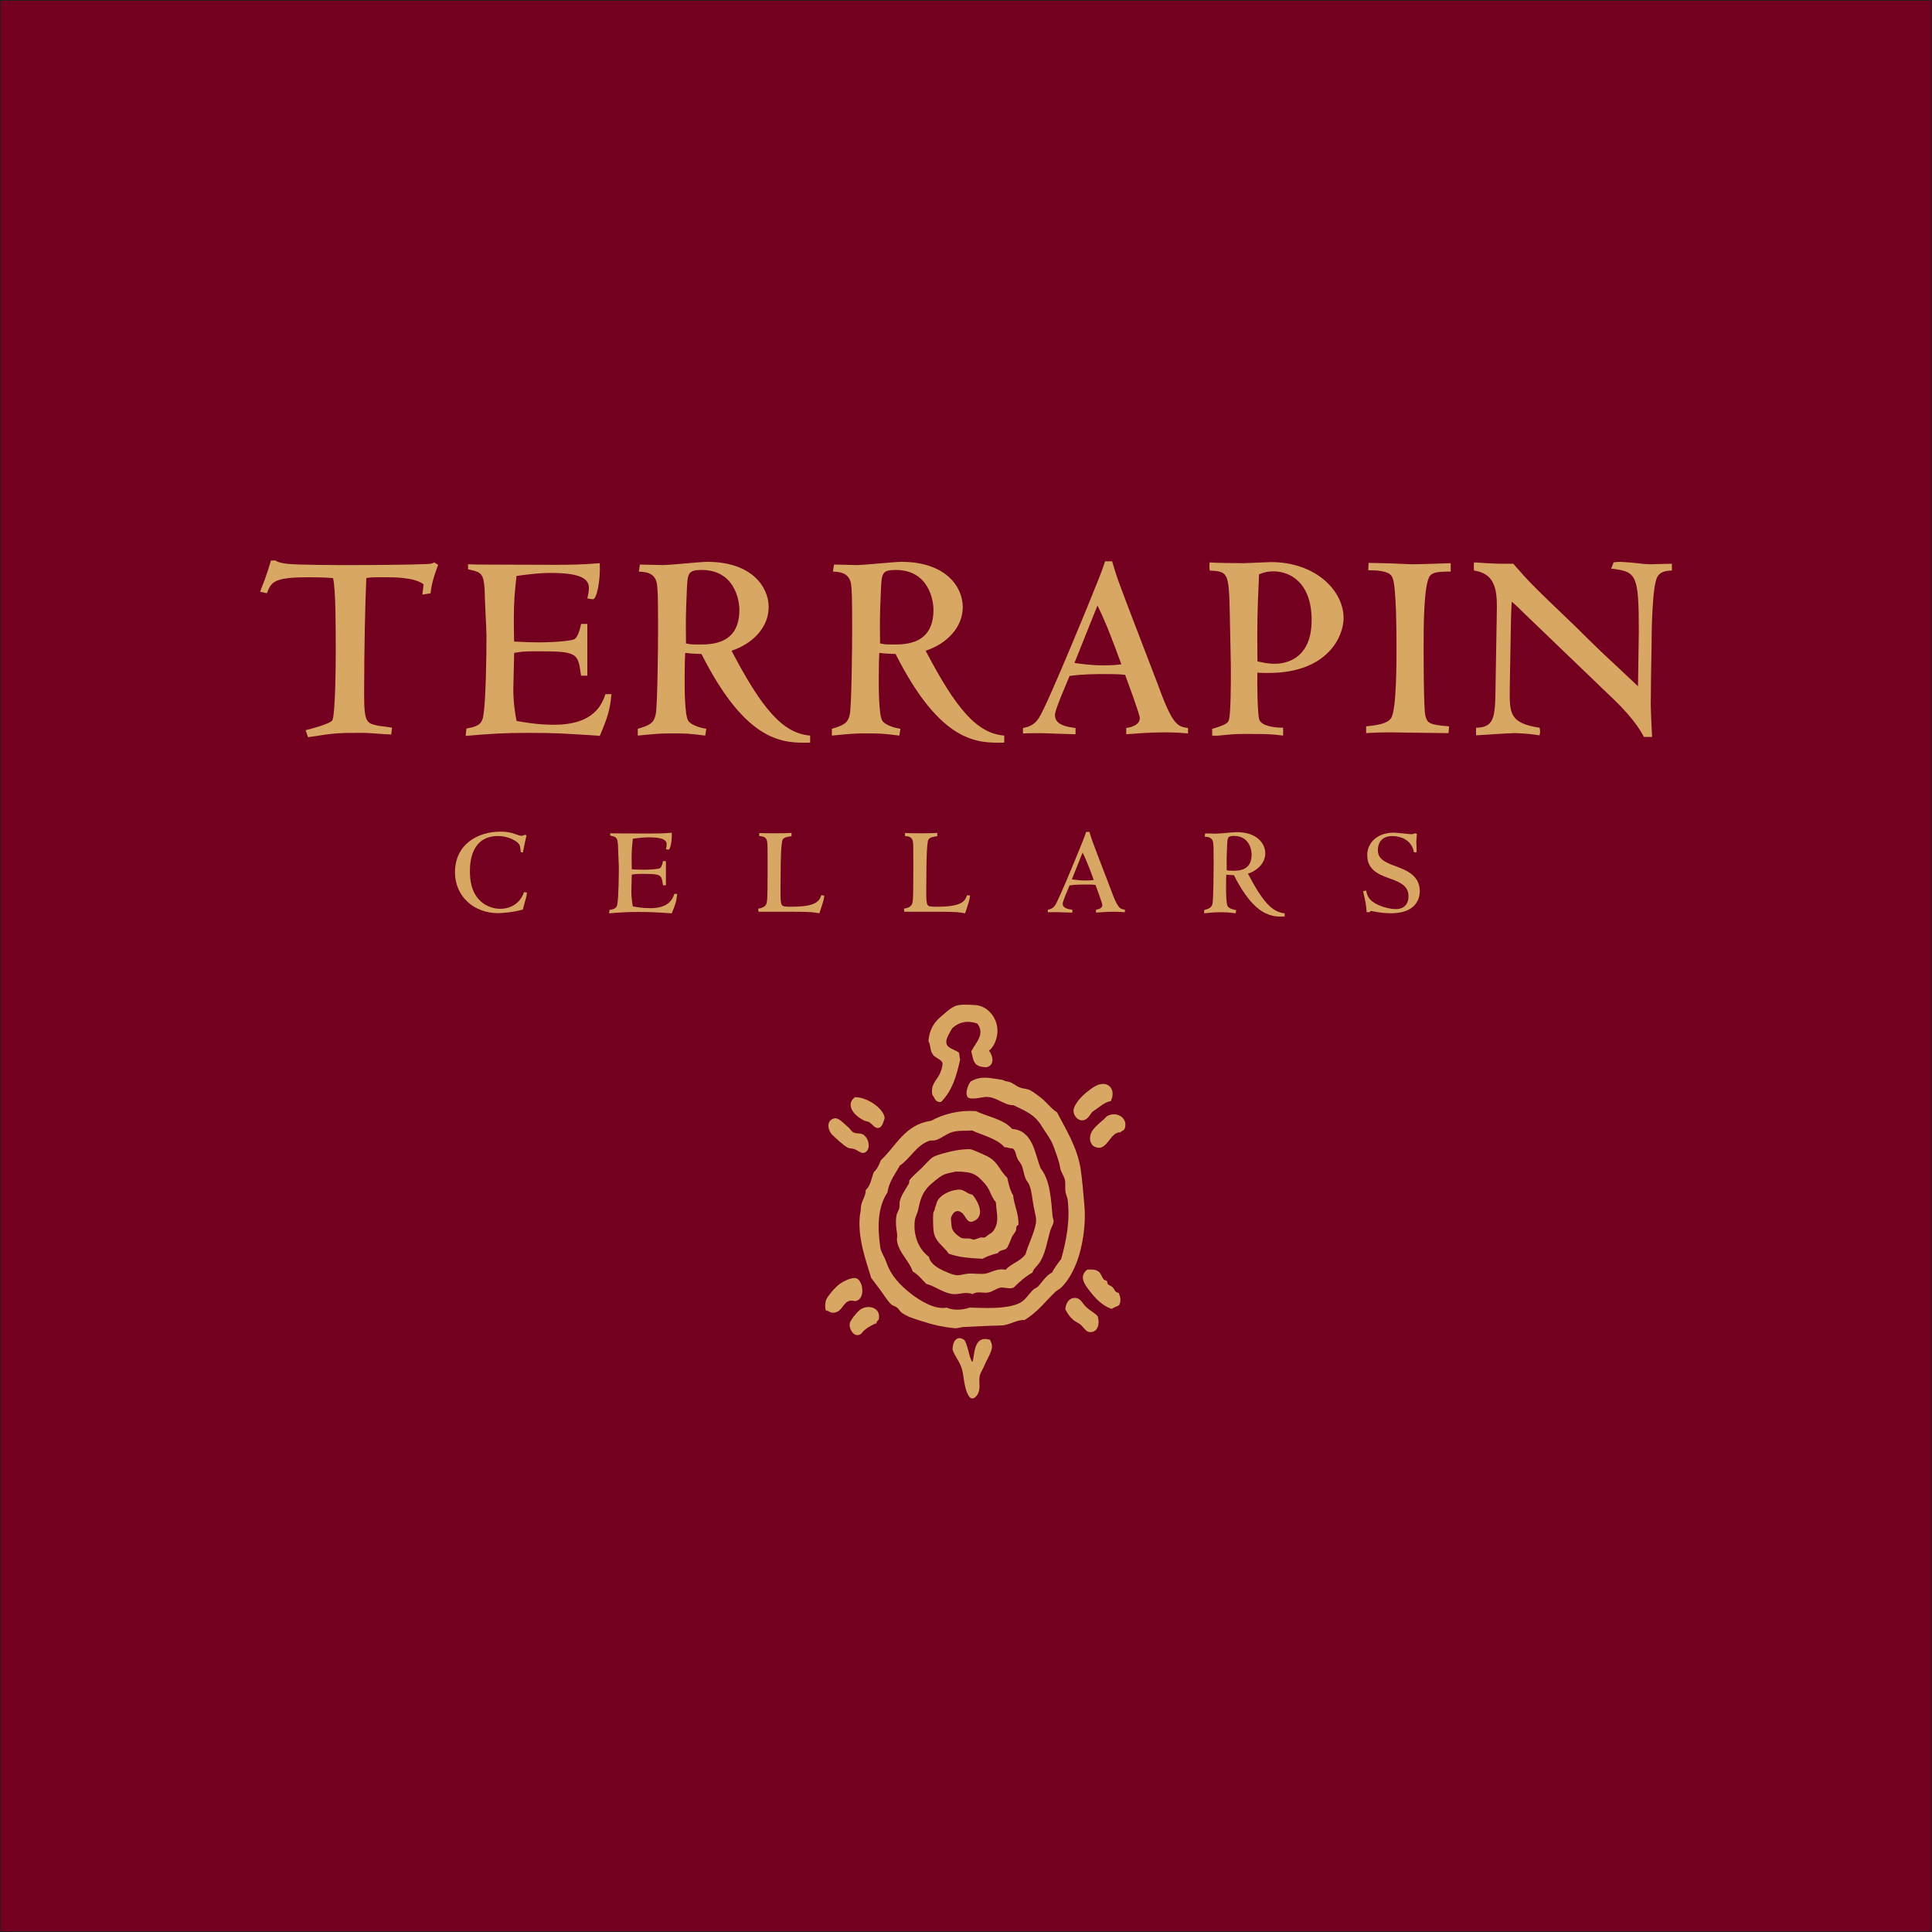 <?xml version="1.0" encoding="UTF-8"?>
<!-- Generator: Adobe Illustrator 24.3.0, SVG Export Plug-In . SVG Version: 6.00 Build 0)  -->
<svg xmlns="http://www.w3.org/2000/svg" xmlns:xlink="http://www.w3.org/1999/xlink" version="1.1" id="Layer_1" x="0px" y="0px" viewBox="0 0 1000 1000" style="enable-background:new 0 0 1000 1000;" xml:space="preserve">
<style type="text/css">
	.st0{fill:#740020;stroke:#231F20;stroke-width:0.817;}
	.st1{fill:#D8A764;}
	.st2{fill-rule:evenodd;clip-rule:evenodd;fill:#D8A764;}
</style>
<g>
	<rect y="0" class="st0" width="1000" height="1000"></rect>
	<g>
		<g>
			<g>
				<path class="st1" d="M158.2,377.94c2.24-0.56,12.63-3.22,13.75-5.05c1.69-2.52,1.83-30.87,1.83-35.36c0-12.77,0-32.69-1.4-38.3      c-3.93-0.29-5.75-0.43-13.05-0.43c-17.82,0-18.94,2.53-21.19,8.28l-3.51-0.84c3.51-8.71,4.77-13.33,5.61-16.14h2.38      c1.12,1.12,4.77,1.54,5.61,1.68c5.61,0.7,26.52,0.7,33.81,0.7c10.24,0,30.73-0.14,39.43-0.56c1.96-0.14,2.39-0.28,3.23-0.84      l2.1,1.26c-1.12,3.08-3.37,8.7-3.93,14.73l-4.21,0.7c0-0.85,0.56-4.49,0.56-5.34c-4.77-3.65-15.15-3.65-20.77-3.65      c-5.33,0-6.31,0-8.84,0.43c-0.56,12.2-1.13,36.06-1.13,60.19c0,14.74,1.27,15.01,7.58,16.28c5.05,0.69,5.61,0.69,6.87,0.98      l-0.42,3.51c-2.24,0-12.2-0.84-13.75-0.84c-13.61,0-15.15,0-29.33,2.25L158.2,377.94z"></path>
				<path class="st1" d="M241.41,377.1c5.05-0.98,7.86-1.69,8.7-6.32c1.41-7.86,1.69-32.13,1.69-41.39c0-3.51-0.98-20.77-0.98-24.69      c-0.56-7.72-1.83-8.42-7.02-9.69c-0.56-0.13-1.41-0.27-1.54-0.42v-2.53l5.05,0.15l39.28,0.14c9.82,0,14.73-0.14,23.85-0.84      c0.42,9.68-1.69,18.66-3.51,18.66c-0.71,0-1.96-0.28-2.95-0.42c0.42-1.69,0.84-3.65,0.84-5.47c0-5.34-5.89-7.72-19.78-7.72      c-5.75,0-11.65,0.71-17.68,1.55c-0.98,8.42-1.4,13.61-1.4,21.75c0,3.09,0,5.61,0.14,12.21c3.23,0.14,7.86,0.42,12.77,0.42      c9.83,0,17.12-0.98,18.24-1.55c2.39-0.98,3.65-7.86,3.65-8h3.23v26.8h-3.23c-1.68-12.06-1.68-12.63-23.85-12.63      c-5.75,0-7.58,0.28-10.8,0.84c0,1.97-0.42,18.1-0.42,18.52c0,7.72,0.98,12.91,1.68,16.7c4.63,0.84,11.37,1.96,19.37,1.96      c21.04,0,24.83-10.81,26.65-15.85h3.09c-0.71,8-1.96,12.06-6.03,21.6c-18.66-1.26-23.71-1.54-36.76-1.54      c-12.91,0-18.94,0.42-32.69,1.54L241.41,377.1z"></path>
				<path class="st1" d="M330.09,377.24c6.03-1.83,8.28-2.81,9.26-7.3c0.98-3.79,1.26-35.92,1.26-43.07      c0-18.24-0.14-21.19-0.56-24.42c-0.84-6.31-6.45-6.45-9.4-6.59l0.56-3.65c1.96,0,10.25,0.27,11.93,0.27      c1.82,0,6.73-0.42,11.5-0.84c4.91-0.42,9.68-0.84,11.37-0.84c23.01,0,31.85,12.91,31.85,23.43c0,10.38-8.14,18.94-19.22,22.59      c15.72,30.03,26.52,42.79,40.69,43.91v3.65c-13.61,0.29-32.69,0.71-56.26-45.88c-3.79-0.14-4.91-0.14-8.42-0.56      c-0.14,3.09-0.28,5.62-0.28,13.47c0,4.63,0,18.66,1.82,21.61c1.83,2.67,7.44,3.93,9.4,4.21l-0.56,3.51      c-4.49-0.56-7.02-0.84-9.26-0.98c-2.38-0.14-4.49-0.14-8.42-0.14c-5.75,0-6.87,0.14-17.26,1.12V377.24z M361.52,333.6      c6.73,0,21.18,0,21.18-17.96c0-5.05-2.53-20.63-19.5-20.63c-7.29,0-7.29,1.83-7.71,10.81c-0.56,13.33-0.56,15.01-0.42,27.22      C357.16,333.46,357.72,333.6,361.52,333.6z"></path>
				<path class="st1" d="M430.55,377.24c6.03-1.83,8.27-2.81,9.26-7.3c0.98-3.79,1.27-35.92,1.27-43.07      c0-18.24-0.14-21.19-0.56-24.42c-0.85-6.31-6.45-6.45-9.4-6.59l0.56-3.65c1.96,0,10.24,0.27,11.93,0.27      c1.82,0,6.73-0.42,11.5-0.84c4.91-0.42,9.68-0.84,11.37-0.84c23.01,0,31.85,12.91,31.85,23.43c0,10.38-8.14,18.94-19.22,22.59      c15.72,30.03,26.52,42.79,40.69,43.91v3.65c-13.61,0.29-32.69,0.71-56.26-45.88c-3.79-0.14-4.91-0.14-8.42-0.56      c-0.14,3.09-0.28,5.62-0.28,13.47c0,4.63,0,18.66,1.82,21.61c1.83,2.67,7.43,3.93,9.4,4.21l-0.56,3.51      c-4.49-0.56-7.02-0.84-9.26-0.98c-2.39-0.14-4.49-0.14-8.42-0.14c-5.75,0-6.87,0.14-17.25,1.12V377.24z M461.98,333.6      c6.73,0,21.18,0,21.18-17.96c0-5.05-2.53-20.63-19.5-20.63c-7.3,0-7.3,1.83-7.72,10.81c-0.56,13.33-0.56,15.01-0.42,27.22      C457.63,333.46,458.19,333.6,461.98,333.6z"></path>
				<path class="st1" d="M529.47,376.82c2.24-0.42,5.75-1.12,8.42-5.47c4.91-7.86,29.18-67.48,31.01-72.26      c1.41-3.51,2.25-6.03,3.09-8.56h3.64c0.85,2.81,1.69,5.9,3.37,10.53c2.95,8.28,16.98,44.48,19.79,51.91      c8.14,22.59,10.53,23.01,16.13,23.85v2.81c-3.23-0.28-6.45-0.56-12.35-0.56c-8.7,0-15.29,0.7-19.64,0.98v-3.23      c3.64-0.56,7.02-1.96,7.02-5.19c0-1.97-6.88-20.35-7.58-22.31c-2.53-0.28-4.07-0.42-10.1-0.42c-5.19,0-11.92,0-18.66,0.98      l-4.21,10.1c-0.98,2.53-3.36,8.14-3.36,10.25c0,5.19,6.73,6.03,10.66,6.59v3.23c-0.98,0-5.19-0.14-9.26-0.28      c-4.06-0.14-7.85-0.28-8.13-0.28c-1.69,0-7.58,0-9.82,0.14V376.82z M556.13,343.14c3.79,0.56,9.12,1.26,15.16,1.26      c4.63,0,6.87-0.28,9.12-0.56c-3.79-10.39-7.72-21.05-12.35-30.45L556.13,343.14z"></path>
				<path class="st1" d="M664.17,380.74c-2.39-0.28-4.49-0.56-7.3-0.7c-2.95-0.14-6.46-0.14-11.92-0.14c-5.48,0-5.61,0-14.17,0.84      c-1.12,0.14-3.37,0-3.37,0v-3.51c8-2.25,8.28-3.37,8.7-4.77c0.98-3.51,0.98-19.64,0.98-24.69c0-6.32-0.14-8.7-0.57-30.73      c-0.42-21.05-1.13-21.18-10.38-21.74c-0.14-0.99-0.14-1.54-0.14-2.11s0-1.27,0.14-2.11c2.1,0.28,12.62,0.42,17.67,0.42      l14.03-0.57c22.59,0,37.6,14.32,37.6,29.05c0,9.26-8.13,28.34-38.86,28.34c-2.11,0-4.07,0-5.76-0.14      c-0.14,4.63,0,21.32,0.98,24.27c1.12,3.09,6.74,4.21,12.35,4.21V380.74z M659.67,343.57c2.81,0,19.23-0.28,19.23-22.59      c0-19.22-10.94-25.25-19.78-25.25c-3.51,0-5.76,0.84-7.44,1.55c-0.98,22.03-0.98,24.27-0.84,45.04      C652.94,342.73,655.89,343.57,659.67,343.57z"></path>
				<path class="st1" d="M707.11,375.97c4.77-0.56,11.08-1.12,13.05-4.49c2.66-4.77,2.66-28.06,2.66-35.64c0-6.45,0-32.83-2.11-36.9      c-0.7-1.41-1.82-3.79-12.48-3.79l0.14-3.79c1.83,0,7.3,0.14,12.35,0.28c5.2,0.28,9.97,0.42,10.66,0.42      c3.51,0,15.86-0.42,19.51-0.56v4.35c-6.87,0-9.12,0.42-10.66,2.1c-3.37,3.8-3.37,27.92-3.37,35.08c0,6.46,0,32.97,0.84,37.04      c0.98,4.21,1.83,5.05,12.35,5.89l-0.29,3.51l-22.31-0.28c-10.52-0.29-15.99,0-20.34,0.28V375.97z"></path>
				<path class="st1" d="M847.83,355.21c0-4.35,0.42-24.14,0.42-28.06c0-29.88-1.12-31.29-14.31-32.83l1.26-3.23      c0.84-0.15,2.1-0.28,3.51-0.28c1.12,0,4.21,0.28,7.44,0.56c3.23,0.42,6.6,0.7,7.72,0.7c0.7,0,9.68-0.28,11.5-0.28v3.51      c-1.97,0.13-5.89,0.13-7.58,3.37c-2.67,5.05-2.95,28.9-2.95,36.34c-0.14,4.77-0.42,25.68-0.42,29.88c0,1.55,0.28,7.3,0.42,11.23      l0.28,5.33h-4.21c-4.77-8.98-12.21-16.27-19.65-23.29l-43.07-41.39c-1.83-1.83-3.93-3.93-5.75-5.34      c-0.14,2.81-0.42,9.26-0.42,12.07l-0.57,32.7c-0.14,13.05-0.14,18.1,15.44,20.48c0.14,0.84,0.28,1.4,0.28,1.97      c0,0.42-0.14,0.98-0.28,1.96c-3.65-0.56-6.6-0.85-8.84-0.98c-2.11-0.14-3.65-0.14-4.49-0.14c-3.09,0-16.7,0.98-19.5,1.12      c-0.14-1.69-0.14-2.11,0-3.93c8.84-0.14,9.68-5.05,9.96-16.98l0.7-41.39c0.28-11.65,0.14-21.19-11.79-23.01      c-0.14-1.54-0.14-2.11,0-4.21c0.7,0,3.65,0.28,6.59,0.42c2.95,0.14,6.04,0.28,7.16,0.28h6.59c8.7,9.97,9.12,10.39,32.83,33.11      c6.46,6.46,12.91,12.77,19.64,18.94L847.83,355.21z"></path>
			</g>
			<g>
				<path class="st1" d="M270.62,470.81c-6.16,1.7-12.12,1.83-12.84,1.83c-12.71,0-22.28-8.85-22.28-21.16      c0-14.21,11.47-21.03,23.65-21.03c2.69,0,5.18,0.33,8.06,1.44c0.72,0.26,2.03,0.72,2.69,0.72c0.66,0,1.18-0.26,1.77-0.52      l0.85,0.26c-0.26,1.25-1.64,7.47-1.9,8.91l-1.05-0.26c-0.33-2.75-0.39-3.6-1.31-4.52c-0.92-1.05-4.79-3.74-10.48-3.74      c-14.55,0-14.55,15-14.55,18.41c0,17.95,12.97,19.26,15.53,19.26c5.76,0,10.61-3.01,12.45-8.64l1.51,0.19      c-0.06,0.92-0.06,1.44-0.53,3.08c-0.13,0.45-0.79,2.68-0.85,3.08L270.62,470.81z"></path>
				<path class="st1" d="M315.46,471c2.35-0.45,3.67-0.78,4.06-2.95c0.66-3.67,0.79-15,0.79-19.33c0-1.63-0.46-9.69-0.46-11.53      c-0.26-3.6-0.86-3.93-3.28-4.52c-0.27-0.06-0.66-0.13-0.72-0.2v-1.18l2.36,0.07l18.35,0.07c4.59,0,6.88-0.07,11.14-0.4      c0.19,4.52-0.79,8.72-1.64,8.72c-0.32,0-0.91-0.13-1.38-0.2c0.2-0.78,0.39-1.7,0.39-2.55c0-2.49-2.75-3.6-9.24-3.6      c-2.69,0-5.44,0.33-8.26,0.72c-0.46,3.93-0.65,6.35-0.65,10.15c0,1.44,0,2.62,0.07,5.7c1.51,0.06,3.67,0.2,5.97,0.2      c4.58,0,7.99-0.46,8.51-0.72c1.12-0.46,1.7-3.67,1.7-3.74h1.51v12.51h-1.51c-0.78-5.63-0.78-5.9-11.13-5.9      c-2.69,0-3.54,0.13-5.05,0.39c0,0.92-0.2,8.45-0.2,8.65c0,3.6,0.46,6.03,0.78,7.8c2.17,0.39,5.31,0.91,9.05,0.91      c9.82,0,11.6-5.04,12.44-7.41h1.44c-0.33,3.74-0.92,5.64-2.82,10.09c-8.72-0.59-11.07-0.72-17.17-0.72      c-6.03,0-8.84,0.19-15.27,0.72L315.46,471z"></path>
				<path class="st1" d="M392.46,470.29c1.11-0.13,2.82-0.52,3.67-1.57c1.11-1.38,1.11-2.03,1.18-18.01c0-12.12,0-13.24-0.2-14.87      c-0.33-2.75-2.22-2.95-4.12-3.09v-1.57c2.49,0.07,3.27,0.13,7.99,0.13c4.98,0,6.22-0.06,8.71-0.19v1.7      c-2.1,0.26-3.93,0.59-4.59,1.77c-0.92,1.7-1.04,13.63-1.04,16.57l-0.07,10.09c0,4.06,0.07,6.09,0.66,7.08      c0.53,0.98,2.1,0.98,5.11,0.98c12.71,0,14.28-2.88,15.33-5.96l1.57,0.2c-0.26,2.1-0.33,2.55-2.55,9.17      c-2.95-0.53-4.39-0.79-13.3-0.79h-18.21L392.46,470.29z"></path>
				<path class="st1" d="M467.89,470.29c1.11-0.13,2.82-0.52,3.67-1.57c1.11-1.38,1.11-2.03,1.18-18.01c0-12.12,0-13.24-0.19-14.87      c-0.33-2.75-2.23-2.95-4.12-3.09v-1.57c2.49,0.07,3.27,0.13,7.99,0.13c4.98,0,6.22-0.06,8.71-0.19v1.7      c-2.1,0.26-3.93,0.59-4.59,1.77c-0.92,1.7-1.04,13.63-1.04,16.57l-0.07,10.09c0,4.06,0.07,6.09,0.66,7.08      c0.53,0.98,2.1,0.98,5.11,0.98c12.7,0,14.28-2.88,15.33-5.96l1.57,0.2c-0.26,2.1-0.33,2.55-2.55,9.17      c-2.95-0.53-4.39-0.79-13.3-0.79h-18.21L467.89,470.29z"></path>
				<path class="st1" d="M542.34,470.87c1.04-0.2,2.69-0.52,3.93-2.55c2.29-3.67,13.63-31.51,14.48-33.74      c0.65-1.64,1.05-2.82,1.44-4h1.71c0.39,1.31,0.78,2.75,1.57,4.92c1.38,3.87,7.93,20.77,9.24,24.24      c3.8,10.55,4.91,10.74,7.53,11.13v1.31c-1.51-0.13-3.02-0.26-5.77-0.26c-4.06,0-7.14,0.33-9.17,0.46v-1.51      c1.7-0.26,3.27-0.91,3.27-2.42c0-0.92-3.21-9.5-3.54-10.42c-1.18-0.13-1.9-0.2-4.71-0.2c-2.43,0-5.57,0-8.72,0.46l-1.96,4.72      c-0.46,1.18-1.58,3.8-1.58,4.79c0,2.42,3.15,2.82,4.98,3.07v1.51c-0.46,0-2.42-0.06-4.32-0.13c-1.9-0.07-3.66-0.13-3.8-0.13      c-0.78,0-3.54,0-4.58,0.06V470.87z M554.79,455.15c1.77,0.26,4.26,0.59,7.08,0.59c2.16,0,3.21-0.13,4.26-0.26      c-1.77-4.85-3.6-9.83-5.77-14.21L554.79,455.15z"></path>
				<path class="st1" d="M623.27,471.07c2.81-0.85,3.86-1.31,4.32-3.4c0.46-1.77,0.59-16.77,0.59-20.12c0-8.52-0.06-9.9-0.26-11.4      c-0.4-2.95-3.02-3.01-4.39-3.08l0.26-1.7c0.91,0,4.78,0.13,5.57,0.13c0.85,0,3.14-0.2,5.37-0.39c2.29-0.19,4.52-0.39,5.3-0.39      c10.74,0,14.88,6.03,14.88,10.94c0,4.85-3.8,8.85-8.98,10.55c7.34,14.02,12.39,19.98,19,20.5v1.7      c-6.35,0.13-15.26,0.33-26.27-21.42c-1.77-0.07-2.29-0.07-3.93-0.26c-0.07,1.44-0.13,2.62-0.13,6.29c0,2.16,0,8.71,0.85,10.09      c0.86,1.25,3.48,1.84,4.39,1.97l-0.26,1.64c-2.1-0.26-3.28-0.39-4.33-0.46c-1.11-0.07-2.09-0.07-3.93-0.07      c-2.69,0-3.21,0.07-8.06,0.53V471.07z M637.95,450.7c3.14,0,9.89,0,9.89-8.39c0-2.36-1.18-9.63-9.1-9.63      c-3.41,0-3.41,0.85-3.61,5.05c-0.26,6.22-0.26,7.01-0.19,12.71C635.91,450.63,636.18,450.7,637.95,450.7z"></path>
				<path class="st1" d="M707.08,460.92c0.72,3.21,1.64,5.31,6.42,7.54c2.82,1.24,6.36,2.09,9.05,2.09c1.57,0,6.49-0.46,6.49-6.75      c0-5.37-4.58-7.33-10.48-9.37c-5.9-2.09-10.88-4.78-10.88-11.79c0-6.81,5.63-11.66,13.69-11.66c1.44,0,7.99,0.79,9.04,0.79      c0.66,0,1.38-0.13,1.83-0.46l1.12,0.26c-0.07,0.46-0.27,3.67-0.27,3.8c0,0.59,0.13,3.67,0.13,3.8v1.97h-1.37      c-1.51-8.39-10.35-8.39-11.2-8.39c-6.03,0-7.47,4.26-7.47,7.14c0,3.34,1.31,5.7,9.17,8.45c5.31,1.97,12.52,4.65,12.52,12.91      c0,4.32-2.36,11.46-14.94,11.46c-3.28,0-6.23-0.39-9.37-1.04c-0.13,0-0.59-0.13-0.78-0.13c-0.59,0-0.65,0.33-0.65,0.59h-1.77      c-0.19-3.54-0.59-5.64-1.83-10.81L707.08,460.92z"></path>
			</g>
		</g>
		<g>
			<g>
				<path class="st2" d="M511.9,543.81c2.27,2.9,2.89,7.67-1.26,8.58c-6.81-0.04-6.74-3.32-7.89-8.19      c2.11-4.53,7.34-8.57,3.12-14.42c-4.99-1.64-8.84-0.99-12.47,1.95c-1.08,0.87-3.09,5.09-3.34,5.94      c-1.36,4.78,2.95,4.87,6.26,7.12c0.39,1,0.23,2.6,0.67,3.55c-2.13,9.6-4.3,16.29-9.86,22.01c-3.14,0.43-3.27-2.24-4.55-3.64      c-0.94-5.14,1.77-7.09,3.57-10.32c0.75-1.35,1.94-4.84,1.67-6.14c-0.37-1.82-3.94-2.78-5.02-4.47      c-1.68-2.59-0.83-4.13-2.24-6.98c0.46-5.24,2.38-9.18,6.43-12.58c2.27-1.91,3.96-3.69,6.79-5.21c2.74-1.46,7.3-0.95,11.01-0.78      c6.43,0.29,12.3,7.08,11.41,14.91C515.8,538.47,514.24,542.06,511.9,543.81z"></path>
				<path class="st2" d="M503.06,632.38c-3.41,0.5-3.06-4.68-7.14-5.55c-2.04,0-2.89,1.51-3.63,3.22c-0.21,0.51,0.16,4.17,0.32,5.16      c0.32,2.02,2.46,4,4.48,5.26c1.56,0.97,3.91,0.37,4.8,0.64c0.72,0.22,1.69,0.42,2.12,0.51c0.57,0.1,3.65-1.31,4.18-1.15      c1.91,0.56,2.08-0.66,4.68-2.15c1.87-1.08,3.31-4.57,3.31-7.41c0-3.29-0.52-4.96-0.71-8.58c-3.15-3.86-2.67-6.71-6.6-10.63      c-1.54-1.54-3.24-3.89-7.31-4.76c-1.44-0.31-6.04-0.79-7.6-0.39c-2.42,0.63-4.02,0.71-6.04,1.74c-1.76,0.92-6,4.33-7.66,6.2      c-3.09,3.5-3.94,6.55-5.04,11.74c-0.38,1.8-1.45,3.59-1.68,5.31c-1.03,7.93,2.04,15.13,7.26,19c0.76,3.67,4.63,5.93,8.39,7.54      c1.76,0.76,3.81,1.79,6.15,1.97c1.87,0.12,3.8-0.73,6.15-0.85c2.89-0.14,6.17,0.46,8.66,0c2.81-0.51,6.14-2.95,10.35-1.95      c2.89-3.27,7.83-4.47,10.34-8.11c1.36-5.16,4.28-10.22,5.32-15.93c0.46-2.62-0.5-5.33-1.13-8.66      c-0.76-4.05-0.94-7.93-2.24-11.18c-0.48-1.21-1.43-2.11-1.96-3.35c-0.92-2.19-1.13-4.65-1.95-6.71      c-0.49-1.19-1.66-2.34-2.24-3.63c-1.02-2.3-0.79-4.03-2.51-5.31c-1.8,0.22-2.47-0.7-4.18-0.56c-3.97-4.52-10.94-6.02-16.77-8.67      c-4.09,0.29-7.7-0.24-11.18,1.13c-2.78,1.09-5.16,3.16-7.83,3.91c-1.02,0.29-2.09-0.04-3.07,0.27      c-6.81,2.26-9.94,9.22-15.37,12.86c-2.38,4.43-5.5,8.1-6.43,13.97c-5.01,7.46-5.25,17.79-3.63,28.51      c0.37,2.41,2.07,4.53,3.09,7.5c2.42,7.11,7.23,11.98,12.69,16.29c4.15,3.28,12.37,8.53,18.58,7.23c3.13,1.55,8.32,1.29,11.74,0      c8.23,0.17,17.89,0.88,25.14-1.96c3.45-1.35,5.27-4.67,7.82-7.27c0.74-0.75,1.78-0.92,2.52-1.67c2.18-2.25,4.14-5.77,7.26-7.26      c1.4-2.51,3.01-4.82,4.75-6.99c2.69-9.53,4.69-20.13,3.35-30.74c-0.16-1.28-0.9-2.58-1.11-3.91c-0.33-2.08,0.09-4.2-0.28-6.15      c-0.4-2.17-2.12-4.14-2.48-6.39c-0.57-3.54-2.08-7.31-3.35-10.89c-1.45-4.1-4.49-7.82-6.26-10.75      c-3.68-6.09-8.46-7.78-14.62-10.81c-4.69,0.31-9.24-4.91-14.93-4.19c-2.39,0.3-5.63,1.17-8.1,0.54      c-2.35-1.29-0.86-6.24,0.87-8.56c5.29-3.2,10.02-1.8,16.17-0.93c0.8,0.12,1.69,0.77,2.52,0.84c2.81,0.25,4.28,2.21,6.98,3.23      c1.49,0.57,3.51,0.52,5.14,1.34c1.59,0.78,3.29,2.2,4.5,3.05c3.84,2.67,6.06,6.29,9.48,8.42c4.19,8.27,10.41,17.8,12.18,29.24      c0.92,6.05,1.39,12.67,1.94,18.73c0.55,5.97,0.14,12.7-1.11,19.28c-1.78,9.34-5.17,17.49-10.62,23.19      c-0.93,0.99-2.35,1.55-3.35,2.51c-5.35,5.18-9.3,10.62-15.93,14.53c-4.25-0.22-7.62,2.7-12.02,2.8      c-6.38,0.15-12.88,0.45-19.83,0.84c-1.6,0.09-2.41,0.82-4.76,0.56c-6.03-0.65-10.58-1.7-16.36-3.56      c-4.21-1.35-7.54-2.24-10.61-4.47c-0.79-0.57-1.39-1.86-2.25-2.52c-1.01-0.79-2.4-1.07-3.07-1.68c-1.95-1.76-3.76-4.86-5.41-7.1      c-1.7-2.3-3.38-4.43-5.04-6.71c-3.08-10.04-6.92-20.72-5.88-31.81c0.15-1.52,0.51-2.48,0.56-4.47c0.09-3.37,2.58-5.77,2.52-9.22      c2.46-2.01,2.94-6,4.18-9.23c1.76-1.51,2.73-3.8,3.64-6.15c8.03-7.44,12.42-18.51,25.99-20.4c6.55-3.59,14.55-5.59,23.19-5.02      c6.3,3.02,14.45,4.18,18.72,9.22c10.87,0.76,11.73,12.76,14.81,20.4c5.1,6.41,5.33,16.31,6.16,24.86      c0.06,0.67,0.57,1.81,0.55,2.51c-0.03,1.51-1.2,3.15-1.68,4.75c-1.71,5.86-2.71,12.78-5.87,17.05      c-1.23,1.68-2.95,2.92-3.35,4.76c-3.76,2.1-6.85,4.89-9.78,7.81c-2.33,0.91-4.64-0.26-6.7,0c-2.12,0.27-4.09,2.12-6.43,2.52      c-2.76,0.47-5.7-0.83-8.1,0.84c-3.7-1.4-6.89,0.27-10.06,0c-5.11-0.45-8.89-3.95-13.97-5.31c-2.23-2.25-4.16-4.78-6.99-6.43      c-2.08-5.92-7.07-9.51-8.1-15.65c-0.2-1.14,0.19-2.64,0-3.91c-0.36-2.38-0.94-5.85-0.28-9.51c0.23-1.25,1.1-2.37,1.4-3.62      c0.27-1.13,0.03-2.41,0.28-3.64c0.59-2.84,3.28-6.58,4.75-9.22c0.28-0.51,0.05-1.36,0.27-1.68c1.17-1.67,4.48-4.52,6.16-6.14      c2.27-2.22,4.62-5.05,6.14-5.87c2.24-1.22,6.44-2.19,9.23-2.88c2.61-0.64,7.18-1.29,9.87-1.13c1.27,0.09,7,2.75,8.18,3.31      c6.44,3.06,6.33,6.89,11.06,11.5c0.78,3.59,1.37,6.29,3.01,9.02c0.55,5.51,2.91,9.2,2.79,15.37c-1.6,0.4-0.94,2.11-1.39,3.08      c-0.59,1.26-1.82,2.33-2.23,3.63c-0.39,1.19-1.4,3.3-1.89,4.41c-1.19,2.64-3.76,1.12-5.25,3.49c-3.02,0.78-5.38,1.51-7.86,2.91      c-6.97-0.46-11.41-0.55-17.46-2.62c-2.67-4.03-7.12-6.03-7.86-11.64c-0.24-1.81-0.4-6.71-0.21-9.13      c0.07-0.85,0.78-1.69,0.84-2.51c0.07-0.88,0.64-1.8,0.83-2.62c0.86-4.16,6.91-6.93,11.06-7.27c3.44-0.3,4.07,1.91,7.57,2.62      c1.76,1.99,4.45,6.46,3.86,9.78C506.81,630.47,505.1,631.8,503.06,632.38z"></path>
				<path class="st2" d="M574.91,569.95c-3.25,0.47-6.32,3.46-9.49,5.54c-0.86,0.57-2.64,5.44-6.43,4.23      c-1.53-0.48-3.33-2.38-3.35-4.75c-0.02-2.56,3.08-6.21,4.74-7.82c1.71-1.65,5.45-4.68,7.83-5.58      C574.17,559.3,577.72,564.51,574.91,569.95z"></path>
				<path class="st2" d="M455.86,583.31c-2.61,1.68-3.64-0.93-5.96-2.47c-0.77-0.5-1.6-0.39-2.4-0.75      c-5.28-2.39-10.18-8.15-5.04-12.16c5.76-0.3,14.91,5.54,15.44,10.75C457.41,580.56,456.81,582.26,455.86,583.31z"></path>
				<path class="st2" d="M582.13,584.19c-0.35,1.05-1.7,1.1-2.24,1.96c-5.5-0.62-7.03,11.36-13.97,6.99      c-0.97-0.61-1.56-2.27-1.67-3.08c-0.79-5.73,5.98-9.05,8.66-12.29C577.96,574.78,584.11,578.76,582.13,584.19z"></path>
				<path class="st2" d="M431.79,578.87c2.32-0.58,5.16,2.92,7.47,4.76c0.82,0.66,1.35,1.97,2.51,2.51      c1.54,0.72,3.42,0.37,4.47,0.84c4.04,1.79,4.79,9.22,0.57,9.79c-1.22,0.16-3.02-1.41-4.48-1.96c-1.24-0.47-2.49-0.22-3.63-0.84      c-2.56-1.38-6.79-5.56-7.76-6.44C428.56,585.34,427.3,579.99,431.79,578.87z"></path>
				<path class="st2" d="M579.29,675.54c-1.17,0.78-2.8,1.11-3.91,1.96c-5.05-1.79-8.48-5.5-11.73-9.77      c-2.4-3.16-5.3-7.11-0.85-10.62c2.81-0.01,4.25-0.12,5.87,1.11c1.34,1.02,1.77,3.25,2.79,4.2c0.29,0.27,1.14,0.26,1.4,0.55      c0.42,0.48,0.18,1.14,0.56,1.67c0.37,0.55,1.65,0.85,2.51,1.68c1.13,1.1,1.08,2.75,3.08,2.8      C579.94,671.36,580.37,673.12,579.29,675.54z"></path>
				<path class="st2" d="M427.48,678.32c-0.58-1.71-0.41-4.24,0.27-5.86c0.47-1.13,3.72-5.39,6.43-7.55      c1.99-1.58,7.22-4.35,9.5-3.08c3.02,1.71,4.18,9.84-0.28,11.46c-1.1,0.4-2.28-0.33-3.64,0c-3.49,0.86-3.85,5.76-8.1,6.15      C429.23,679.66,429.37,678.41,427.48,678.32z"></path>
				<path class="st2" d="M568.16,681.34c1.38,4.54-0.4,8.69-4.46,8.11c-1.88-0.27-3.13-3.16-5.31-4.47      c-1.81-1.1-2.19-1.02-3.91-2.79c-1.44-1.49-2.09-2.72-3.08-4.47c0.27-3.87,2.47-6.24,5.58-5.87c2.44,0.29,3.39,2.98,5.31,4.75      C564.57,678.68,567.09,679.81,568.16,681.34z"></path>
				<path class="st2" d="M454.83,682.97c-0.35,0.67-1.22,0.82-1.12,1.95c-1.6,0.39-4.6,2.12-6.29,3.58      c-1.19,1.02-1.67,2.81-4.19,2.51c-1.67-0.19-3.88-3.28-3.41-6.02c0.27-1.5,3.32-5.41,5.18-6.94      C448.69,675.03,456.27,676.39,454.83,682.97z"></path>
				<path class="st2" d="M503.32,704.98c1.32-3.56,0.33-14.12,9.09-11.52c1.29,2.7,1.52,3.8,0.05,7.17      c-1.16,2.65-1.96,3.72-3.04,6.38c-1.05,2.57-2.75,4.11-2.5,7.88c0.22,3.26,0.26,6.56-2.43,8.5c-2.41,1.74-3.96-1.81-4.86-5.47      c-0.91-3.63-0.63-4.37-1.46-8.18c-1.06-4.9-3.77-7.07-5.16-11.25c0.13-4.26,2.22-7.32,5.77-5.16      C500.77,694.53,501.67,703.47,503.32,704.98z"></path>
			</g>
		</g>
	</g>
</g>
</svg>
